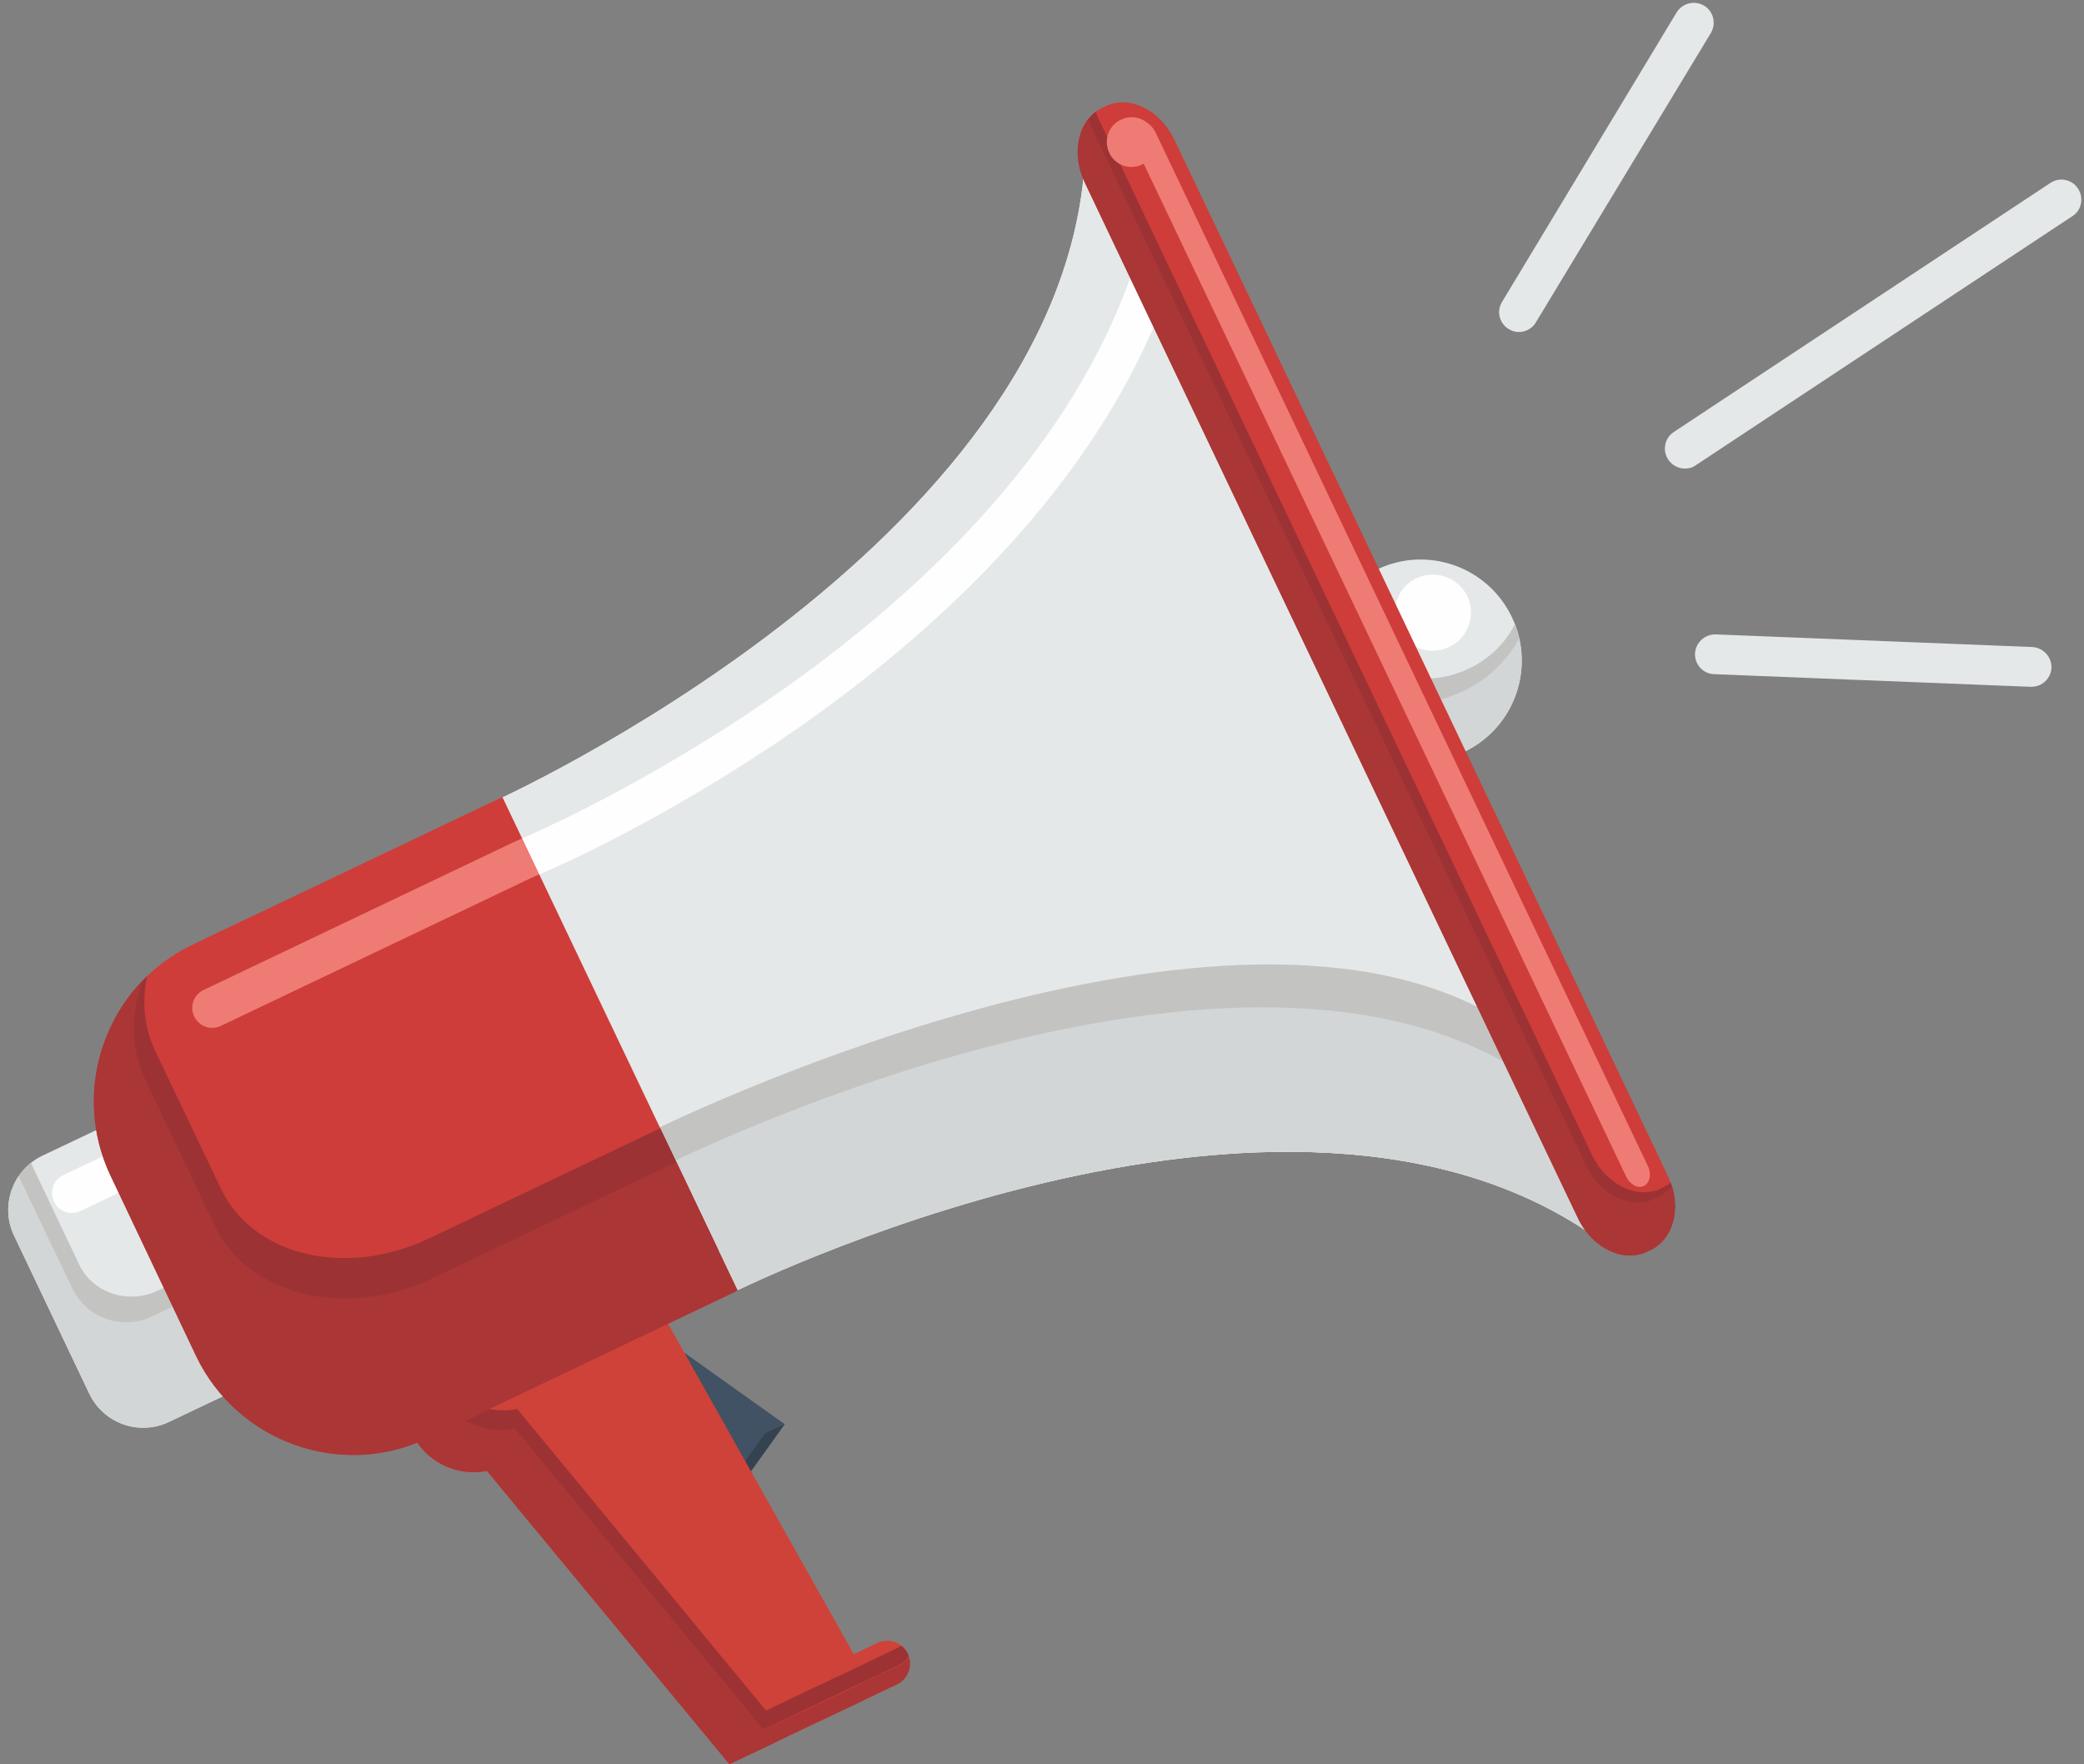 <?xml version="1.0" encoding="UTF-8"?>
<!DOCTYPE svg PUBLIC '-//W3C//DTD SVG 1.0//EN'
          'http://www.w3.org/TR/2001/REC-SVG-20010904/DTD/svg10.dtd'>
<svg clip-rule="evenodd" fill-rule="evenodd" height="5587.0" image-rendering="optimizeQuality" preserveAspectRatio="xMidYMid meet" shape-rendering="geometricPrecision" text-rendering="geometricPrecision" version="1.0" viewBox="-26.0 -9.0 6600.0 5587.0" width="6600.0" xmlns="http://www.w3.org/2000/svg" xmlns:xlink="http://www.w3.org/1999/xlink" zoomAndPan="magnify"
><rect x="-26.0" y="-9.0" width="6600.0" height="5587.0" fill="#808080" stroke="none"/><g
  ><g
    ><g
      ><path d="M1520 2595c0,0 0,0 0,0 0,0 0,0 0,0 0,0 0,0 0,0z" fill="#333536" fill-rule="nonzero"
      /></g
      ><g
      ><path d="M4762 1945c-76,-159 -267,-227 -426,-151 -160,76 -227,267 -151,427 76,159 267,227 426,151 160,-76 227,-267 151,-427z" fill="#e5e8e8" fill-rule="nonzero"
      /></g
      ><g
      ><path d="M4621 1879c-29,-60 -101,-85 -161,-57 -60,29 -86,101 -57,161 28,60 100,86 160,57 61,-28 86,-100 58,-161z" fill="#fefefe" fill-rule="nonzero"
      /></g
      ><path d="M4701 1975c-60,-126 -210,-179 -336,-119" fill="none"
      /><g
      ><path d="M4625 2109c-159,76 -350,9 -426,-151 -3,-7 -6,-15 -9,-22 -45,86 -50,191 -5,285 76,159 267,227 426,151 152,-73 221,-250 161,-404 -31,60 -81,110 -147,141z" fill="#d2d6d6" fill-rule="nonzero"
      /></g
      ><g
      ><path d="M4610 2179c77,-37 137,-96 175,-166 -3,-15 -8,-30 -13,-45 -31,60 -81,110 -147,141 -159,76 -350,9 -426,-151 -3,-7 -6,-15 -9,-22 -25,48 -38,102 -36,156 114,122 297,162 456,87z" fill="#c3c3c2" fill-rule="nonzero"
      /></g
      ><g
      ><path d="M5040 3918c-997,-719 -2766,176 -2766,176l-744 -1561c0,0 1810,-810 1880,-2037l1630 3422z" fill="#e5e8e8" fill-rule="nonzero"
      /></g
      ><g
      ><path d="M5040 3918c-997,-719 -2766,176 -2766,176l-744 -1561c0,0 1810,-810 1880,-2037l1630 3422z" fill="#e5e8e8" fill-rule="nonzero"
      /></g
      ><g
      ><path d="M2028 3578l178 374c0,0 1772,-891 2725,-261l-231 -486c-898,-513 -2672,373 -2672,373z" fill="#c3c3c2" fill-rule="nonzero"
      /></g
      ><g
      ><path d="M2078 3683l196 411c0,0 1769,-895 2766,-176l-255 -535c-935,-590 -2707,300 -2707,300z" fill="#d2d6d6" fill-rule="nonzero"
      /></g
      ><g
      ><path d="M920 4089c45,94 5,207 -89,252l-322 153c-94,45 -207,5 -252,-89l-239 -502c-44,-94 -4,-207 90,-252l322 -153c94,-45 207,-5 251,89l239 502z" fill="#e5e8e8" fill-rule="nonzero"
      /></g
      ><g
      ><path d="M832 3902c-11,9 -23,17 -36,23l-322 153c-94,45 -206,8 -249,-82l-153 -322c-14,11 -27,24 -37,38 -11,40 -9,84 10,124l229 482c43,90 155,127 249,83l322 -154c43,-20 75,-55 93,-95 -2,-21 -8,-42 -18,-63l-88 -187z" fill="#c3c3c2" fill-rule="nonzero"
      /></g
      ><g
      ><path d="M642 3559c15,32 2,69 -30,84l-383 183c-32,15 -69,2 -84,-30l0 0c-15,-31 -2,-69 30,-84l383 -182c31,-15 69,-2 84,29l0 0z" fill="#fefefe" fill-rule="nonzero"
      /></g
      ><g
      ><path d="M777 4007l-322 153c-95,45 -207,5 -252,-89l-170 -356c-36,54 -45,125 -15,188l239 502c45,94 158,134 252,89l322 -153c94,-45 134,-158 89,-252l-69 -146c-18,26 -43,49 -74,64z" fill="#d2d6d6" fill-rule="nonzero"
      /></g
      ><g
      ><path d="M2459 4501L2333 4677 2011 4447 2136 4271z" fill="#405264" fill-rule="nonzero"
      /></g
      ><g
      ><path d="M2306 4658L2333 4677 2459 4501 2397 4530z" fill="#35424f" fill-rule="nonzero"
      /></g
      ><path d="M2045 4251L2368 4480" fill="none"
      /><g
      ><path d="M2011 4043L2749 5356 2284 5578 1220 4291 1948 3928z" fill="#cf4239" fill-rule="nonzero"
      /></g
      ><g
      ><path d="M1278 4529c51,109 181,155 290,103l282 -134c108,-52 155,-182 103,-291l-28 -59c-52,-108 -182,-154 -291,-103l-282 135c-108,51 -154,181 -103,290l29 59z" fill="#cf4239" fill-rule="nonzero"
      /></g
      ><g
      ><path d="M2752 5194l-152 73 -136 64 -153 73c-36,17 -51,60 -34,97 17,36 60,51 97,34l152 -73 136 -64 153 -73c36,-17 51,-61 34,-97 -17,-36 -60,-51 -97,-34z" fill="#cf4239" fill-rule="nonzero"
      /></g
      ><g
      ><path d="M2829 5203c0,0 0,1 -1,1l-152 73 -136 64 -140 67 -788 -955c-102,20 -209,-30 -256,-128l-30 -63c-8,-18 -14,-36 -18,-54 -22,18 -41,41 -54,66l-16 8c-1,9 -2,18 -2,27l2 3c-1,3 -1,7 -2,10 1,29 7,58 21,87l28 59c43,91 143,138 238,119l768 929 90 -42 53 -26 99 -47 136 -65 87 -41 66 -32c13,-6 23,-15 30,-27 -1,-3 -2,-5 -3,-8 -5,-10 -12,-18 -20,-25z" fill="#9c3234" fill-rule="nonzero"
      /></g
      ><path d="M2755 5245L2663 5289 1968 4095" fill="none"
      /><g
      ><path d="M1349 4386l-30 -63c-16,-34 -23,-70 -22,-105 -18,17 -32,35 -43,56l-34 17 18 21c-15,51 -13,107 11,158l29 59c43,92 143,139 238,120l768 929 143 -68 -822 -995c-102,20 -209,-30 -256,-129z" fill="#aa3636" fill-rule="nonzero"
      /></g
      ><g
      ><path d="M2310 4078L1365 4528 621 2965 1565 2515z" fill="#ce3d39" fill-rule="nonzero"
      /></g
      ><g
      ><path d="M595 4285c131,274 460,391 734,260l157 -74c274,-131 391,-460 260,-734l-271 -569c-130,-274 -459,-391 -734,-260l-156 74c-275,131 -391,460 -260,734l270 569z" fill="#ce3d39" fill-rule="nonzero"
      /></g
      ><g
      ><path d="M1609 2654l-990 472c-32,15 -45,53 -30,84 15,31 52,45 84,30l986 -470c3,-1 11,-5 23,-10l-54 -114c-11,5 -18,8 -19,8z" fill="#ef7b75" fill-rule="nonzero"
      /></g
      ><g
      ><path d="M3639 819c-33,-12 -69,6 -81,39 -378,1082 -1755,1712 -1930,1788l54 114c23,-10 60,-26 109,-49 153,-73 421,-213 714,-417 413,-288 951,-763 1172,-1395 12,-33 -5,-69 -38,-80z" fill="#fefefe" fill-rule="nonzero"
      /></g
      ><g
      ><path d="M1364 3898l-34 16c-262,124 -555,54 -656,-158l-209 -438c-35,-74 -42,-156 -25,-236 -41,40 -75,85 -102,135 -42,124 -38,264 23,392l256 539c125,261 437,371 699,247l33 -16 115 -55 785 -374 -184 -386 -586 279 -115 55z" fill="#9c3234" fill-rule="nonzero"
      /></g
      ><g
      ><path d="M1500 3964l-121 58 -35 17c-275,130 -584,56 -690,-167l-220 -462c-47,-99 -46,-210 -7,-315 -156,161 -204,407 -102,621l270 569c131,274 460,391 734,260l36 -17 121 -57 824 -393 -194 -407 -616 293z" fill="#aa3636" fill-rule="nonzero"
      /></g
      ><g
      ><path d="M3476 327l-12 6c-75,36 -100,141 -55,235l176 370 1211 2543 176 369c45,94 143,141 218,105l11 -5c76,-36 100,-141 55,-235l-176 -370 -1211 -2543 -176 -369c-45,-94 -142,-142 -217,-106z" fill="#ce3d39" fill-rule="nonzero"
      /></g
      ><g
      ><path d="M5265 3736c-6,5 -13,10 -20,13l-11 6c-76,35 -173,-12 -218,-106l-176 -369 -1211 -2543 -176 -370c-4,-7 -6,-14 -9,-22 -9,7 -16,14 -23,23 -21,47 -20,110 8,168l175 369 1212 2543 176 369c44,95 142,142 217,106l12 -5c17,-9 32,-21 43,-36 19,-41 20,-94 1,-146z" fill="#9c3234" fill-rule="nonzero"
      /></g
      ><g
      ><path d="M5226 3782l-12 5c-75,36 -173,-11 -217,-106l-176 -369 -1212 -2543 -175 -369c-6,-11 -10,-22 -13,-33 -39,49 -46,128 -12,201l176 370 1211 2543 176 369c45,94 143,141 218,105l11 -5c67,-32 94,-118 68,-203 -12,14 -26,26 -43,35z" fill="#aa3636" fill-rule="nonzero"
      /></g
      ><g
      ><path d="M5193 3684c12,25 6,53 -13,63l0 0c-19,9 -44,-5 -56,-30l-1560 -3275c-12,-25 -7,-53 12,-62l0 0c20,-10 45,4 57,29l1560 3275z" fill="#ef7b75" fill-rule="nonzero"
      /></g
      ><g
      ><path d="M3629 407c-19,-39 -66,-56 -105,-37 -39,18 -56,65 -37,105 18,39 65,56 104,37 40,-19 56,-66 38,-105z" fill="#ef7b75" fill-rule="nonzero"
      /></g
      ><g
      ><path d="M2853 5240c-8,10 -18,19 -32,25l-152 73 -136 65 -153 72c-34,17 -71,10 -87,-14 -13,17 -17,38 -9,55 13,28 53,36 90,19l152 -73 136 -64 87 -42 66 -31c32,-16 48,-52 38,-85z" fill="#aa3636" fill-rule="nonzero"
      /></g
      ><g
      ><path d="M4812 1036c-19,9 -41,9 -60,-3 -30,-18 -39,-57 -21,-86l553 -917c18,-29 57,-39 87,-21 30,18 39,57 21,87l-554 916c-6,11 -16,19 -26,24z" fill="#e5e8e8" fill-rule="nonzero"
      /></g
      ><g
      ><path d="M6435 2160c-9,4 -19,6 -30,6l-1002 -40c-35,-1 -62,-30 -61,-65 2,-35 31,-62 66,-61l1002 40c35,2 62,31 61,66 -1,24 -16,44 -36,54z" fill="#e5e8e8" fill-rule="nonzero"
      /></g
      ><g
      ><path d="M5337 1469c-28,13 -62,4 -80,-23 -19,-29 -11,-68 18,-87l1193 -789c29,-19 68,-11 87,18 19,29 12,68 -17,87l-1193 789c-3,2 -5,3 -8,5z" fill="#e5e8e8" fill-rule="nonzero"
      /></g
    ></g
  ></g
></svg
>
